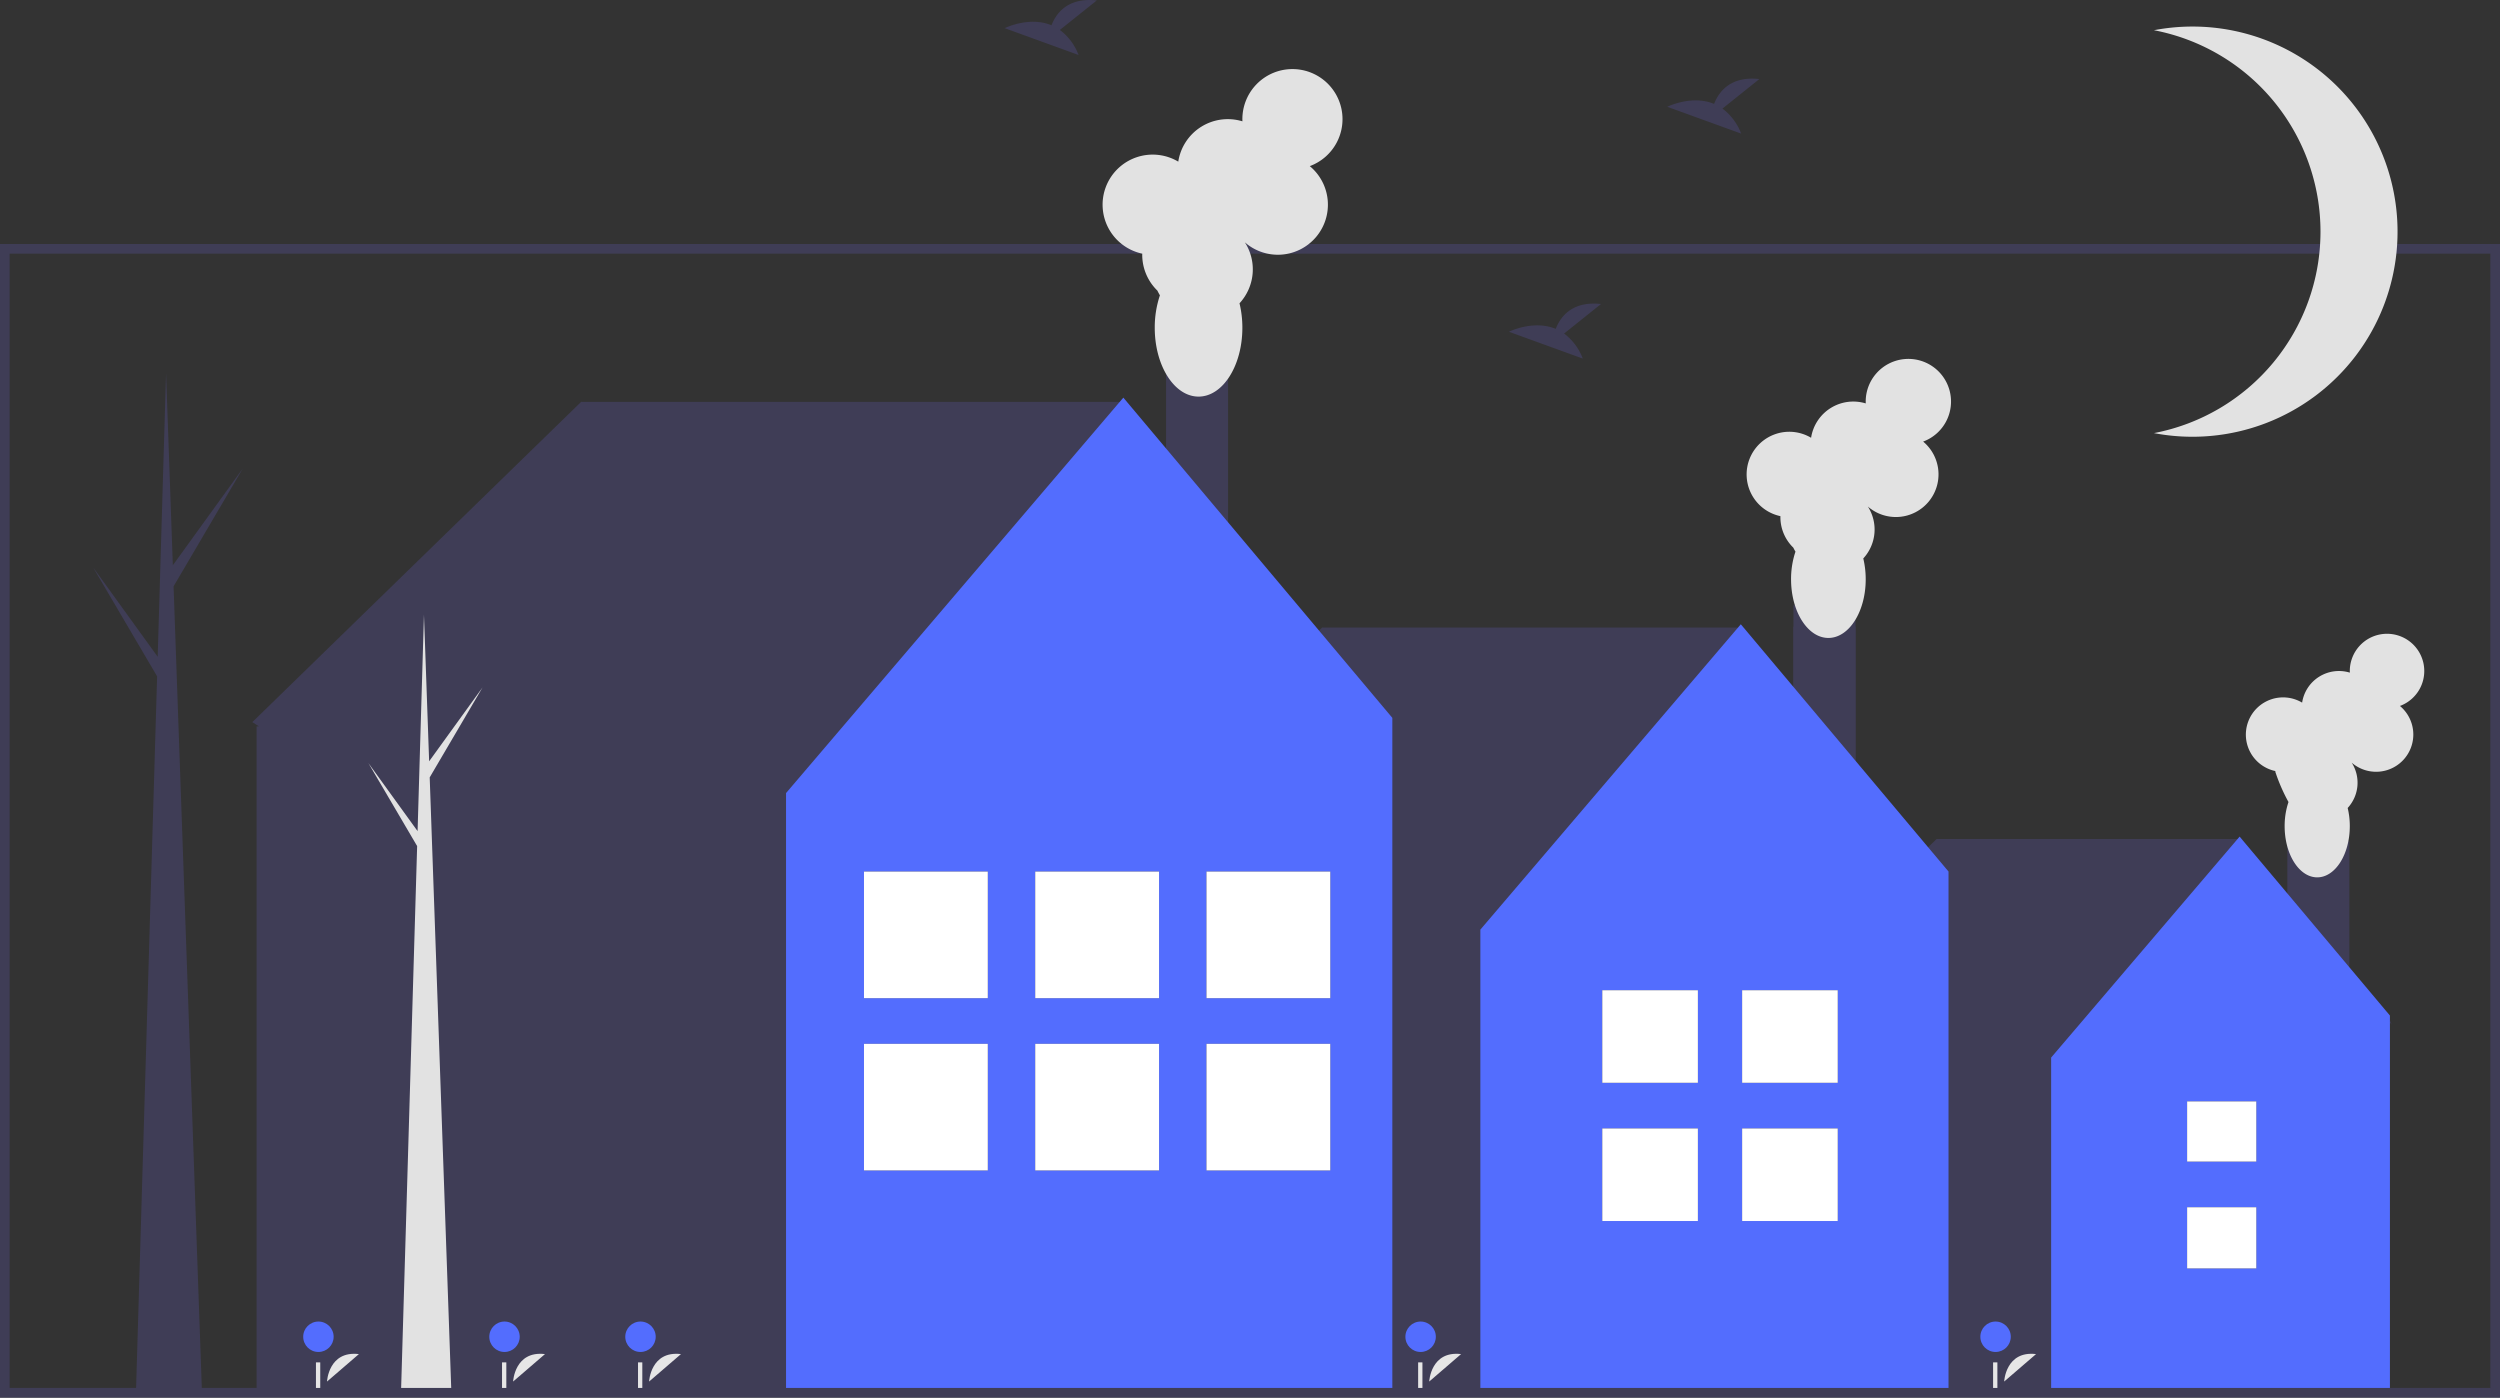 <svg xmlns="http://www.w3.org/2000/svg" id="f4780d57-a0d1-40af-9ba7-f5dc06614a85" data-name="Layer 1" width="875.945" height="489.688" viewBox="0 0 875.945 489.688" class="injected-svg gridItem__media" xmlns:xlink="http://www.w3.org/1999/xlink"><rect x="0" y="0" width="875.945" height="489.688" fill="#333333" stroke="none"/><title>small_town</title><rect x="801.428" y="294.797" width="21.733" height="75.231" fill="#3f3d56"></rect><polygon points="837.973 358.996 783.874 293.961 678.551 293.961 614.187 356.653 615.488 357.489 615.023 357.489 615.023 487.888 837.371 487.888 837.371 357.489 837.973 358.996" fill="#3f3d56"></polygon><path d="M959.26,475.313c-.002.095-.007.189-.007.284a63.235,63.235,0,0,0,4.608,10.572,26.343,26.343,0,0,0-1.346,8.454c0,9.907,5.111,17.939,11.415,17.939s11.415-8.031,11.415-17.939a27.152,27.152,0,0,0-.744-6.372,13.036,13.036,0,0,0,1.404-15.877,13.044,13.044,0,1,0,16.905-19.868,13.047,13.047,0,1,0-17.565-12.242c0,.191.006.381.014.57a13.055,13.055,0,0,0-16.718,10.506,13.046,13.046,0,1,0-9.382,23.974Z" transform="translate(-162.027 -205.156)" fill="#e2e2e2"></path><polygon points="784.71 293.125 718.674 370.545 718.674 487.888 837.371 487.888 837.371 355.817 784.71 293.125" fill="#536dfe" ctg="1" ></polygon><rect x="766.32" y="422.996" width="24.241" height="21.426" fill="#3f3d56"></rect><rect x="766.32" y="385.909" width="24.241" height="21.086" fill="#3f3d56"></rect><rect x="766.32" y="422.996" width="24.241" height="21.426" fill="#fff"></rect><rect x="766.32" y="385.909" width="24.241" height="21.086" fill="#fff"></rect><polygon points="487.973 254.996 392.098 140.816 203.602 140.816 88.41 253.016 90.737 254.512 89.905 254.512 89.905 487.888 487.842 487.888 487.842 254.512 487.973 254.996" fill="#3f3d56"></polygon><path d="M533.381,215.649l12.938-10.348c-10.051-1.109-14.181,4.373-15.871,8.712-7.852-3.261-16.401,1.013-16.401,1.013l25.887,9.398A19.589,19.589,0,0,0,533.381,215.649Z" transform="translate(-162.027 -205.156)" fill="#3f3d56"></path><path d="M765.538,243.196l12.938-10.348c-10.051-1.109-14.181,4.373-15.871,8.712-7.852-3.261-16.401,1.013-16.401,1.013l25.887,9.398A19.589,19.589,0,0,0,765.538,243.196Z" transform="translate(-162.027 -205.156)" fill="#3f3d56"></path><path d="M710.051,322.022,722.989,311.674c-10.051-1.109-14.181,4.373-15.871,8.712-7.852-3.261-16.401,1.013-16.401,1.013l25.887,9.398A19.589,19.589,0,0,0,710.051,322.022Z" transform="translate(-162.027 -205.156)" fill="#3f3d56"></path><rect x="408.557" y="130.125" width="21.733" height="75.231" fill="#3f3d56"></rect><rect x="628.398" y="219.566" width="21.733" height="75.231" fill="#3f3d56"></rect><rect x="628.398" y="212.043" width="21.733" height="75.231" fill="#3f3d56"></rect><polygon points="682.973 307.996 608.788 219.885 463.235 219.885 374.286 306.524 376.082 307.679 375.441 307.679 375.441 487.888 682.72 487.888 682.72 307.679 682.973 307.996" fill="#3f3d56"></polygon><polygon points="609.943 218.73 518.684 325.722 518.684 487.888 682.72 487.888 682.72 305.369 609.943 218.73" fill="#536dfe" ctg="1" ></polygon><polygon points="393.594 139.32 275.41 277.878 275.41 487.888 487.842 487.888 487.842 251.52 393.594 139.32" fill="#536dfe" ctg="1" ></polygon><path d="M341.806,689.221s.52-10.889,11.173-9.623" transform="translate(-162.027 -205.156)" fill="#e6e6e6"></path><circle cx="176.768" cy="468.371" r="5.332" fill="#536dfe" ctg="1" ></circle><rect x="175.901" y="477.349" width="1.505" height="10.535" fill="#e6e6e6"></rect><path d="M389.452,689.221s.52-10.889,11.173-9.623" transform="translate(-162.027 -205.156)" fill="#e6e6e6"></path><circle cx="224.414" cy="468.371" r="5.332" fill="#536dfe" ctg="1" ></circle><rect x="223.547" y="477.349" width="1.505" height="10.535" fill="#e6e6e6"></rect><path d="M662.789,689.221s.52-10.889,11.173-9.623" transform="translate(-162.027 -205.156)" fill="#e6e6e6"></path><circle cx="497.752" cy="468.371" r="5.332" fill="#536dfe" ctg="1" ></circle><rect x="496.884" y="477.349" width="1.505" height="10.535" fill="#e6e6e6"></rect><path d="M864.24,689.221s.52-10.889,11.173-9.623" transform="translate(-162.027 -205.156)" fill="#e6e6e6"></path><circle cx="699.203" cy="468.371" r="5.332" fill="#536dfe" ctg="1" ></circle><rect x="698.335" y="477.349" width="1.505" height="10.535" fill="#e6e6e6"></rect><path d="M276.606,689.221s.52-10.889,11.173-9.623" transform="translate(-162.027 -205.156)" fill="#e6e6e6"></path><circle cx="111.568" cy="468.371" r="5.332" fill="#536dfe" ctg="1" ></circle><rect x="110.701" y="477.349" width="1.505" height="10.535" fill="#e6e6e6"></rect><path d="M785.847,386.005c-.002.109-.008.216-.008.325a14.898,14.898,0,0,0,4.532,10.715,14.931,14.931,0,0,0,.747,1.396,30.178,30.178,0,0,0-1.542,9.685c0,11.35,5.855,20.55,13.077,20.55s13.077-9.201,13.077-20.55a31.105,31.105,0,0,0-.852-7.3,14.933,14.933,0,0,0,1.608-18.189,14.943,14.943,0,1,0,19.366-22.76,14.947,14.947,0,1,0-20.122-14.024c0,.219.007.436.016.652a14.955,14.955,0,0,0-19.151,12.036,14.946,14.946,0,1,0-10.748,27.464Z" transform="translate(-162.027 -205.156)" fill="#e2e2e2"></path><polygon points="169.073 240.854 150.36 266.745 148.55 215.396 146.312 291.211 129.067 267.351 146.157 296.451 140.497 488.161 158.162 488.161 150.558 272.379 169.073 240.854" fill="#e2e2e2"></polygon><polygon points="85.073 164.137 60.555 198.059 58.184 130.781 55.251 230.115 32.657 198.854 55.049 236.98 47.633 488.161 70.777 488.161 60.815 205.441 85.073 164.137" fill="#3f3d56"></polygon><path d="M1037.973,694.844H162.027V290.648h875.945ZM165.405,691.466h869.19V294.026H165.405Z" transform="translate(-162.027 -205.156)" fill="#3f3d56"></path><path d="M930.213,214.459a72.188,72.188,0,0,0-13.5,1.284,71.861,71.861,0,0,1,0,141.164,71.864,71.864,0,1,0,13.5-142.449Z" transform="translate(-162.027 -205.156)" fill="#e2e2e2"></path><path d="M562.25,294.031c-.003.127-.01.254-.01.382a17.486,17.486,0,0,0,5.319,12.577,17.522,17.522,0,0,0,.877,1.638,35.422,35.422,0,0,0-1.81,11.367c0,13.322,6.872,24.121,15.35,24.121s15.35-10.799,15.35-24.121a36.51,36.51,0,0,0-1-8.568,17.528,17.528,0,0,0,1.888-21.349,17.54,17.54,0,1,0,22.731-26.715,17.544,17.544,0,1,0-23.618-16.461c0,.257.009.512.019.766a17.554,17.554,0,0,0-22.479,14.127,17.543,17.543,0,1,0-12.615,32.236Z" transform="translate(-162.027 -205.156)" fill="#e2e2e2"></path><rect x="302.721" y="305.376" width="43.384" height="44.36" fill="#3f3d56"></rect><rect x="302.721" y="365.736" width="43.384" height="44.36" fill="#3f3d56"></rect><rect x="302.721" y="305.376" width="43.384" height="44.36" fill="#fff"></rect><rect x="302.721" y="365.736" width="43.384" height="44.36" fill="#fff"></rect><rect x="362.721" y="305.376" width="43.384" height="44.36" fill="#3f3d56"></rect><rect x="362.721" y="365.736" width="43.384" height="44.36" fill="#3f3d56"></rect><rect x="362.721" y="305.376" width="43.384" height="44.36" fill="#fff"></rect><rect x="362.721" y="365.736" width="43.384" height="44.36" fill="#fff"></rect><rect x="422.721" y="305.376" width="43.384" height="44.36" fill="#3f3d56"></rect><rect x="422.721" y="365.736" width="43.384" height="44.36" fill="#3f3d56"></rect><rect x="422.721" y="305.376" width="43.384" height="44.36" fill="#fff"></rect><rect x="422.721" y="365.736" width="43.384" height="44.36" fill="#fff"></rect><rect x="561.406" y="395.387" width="33.5" height="32.432" fill="#3f3d56"></rect><rect x="561.406" y="346.956" width="33.5" height="32.431" fill="#3f3d56"></rect><rect x="561.406" y="395.387" width="33.5" height="32.432" fill="#fff"></rect><rect x="561.406" y="346.956" width="33.5" height="32.431" fill="#fff"></rect><rect x="610.406" y="395.387" width="33.5" height="32.432" fill="#3f3d56"></rect><rect x="610.406" y="346.956" width="33.5" height="32.431" fill="#3f3d56"></rect><rect x="610.406" y="395.387" width="33.5" height="32.432" fill="#fff"></rect><rect x="610.406" y="346.956" width="33.5" height="32.431" fill="#fff"></rect></svg>